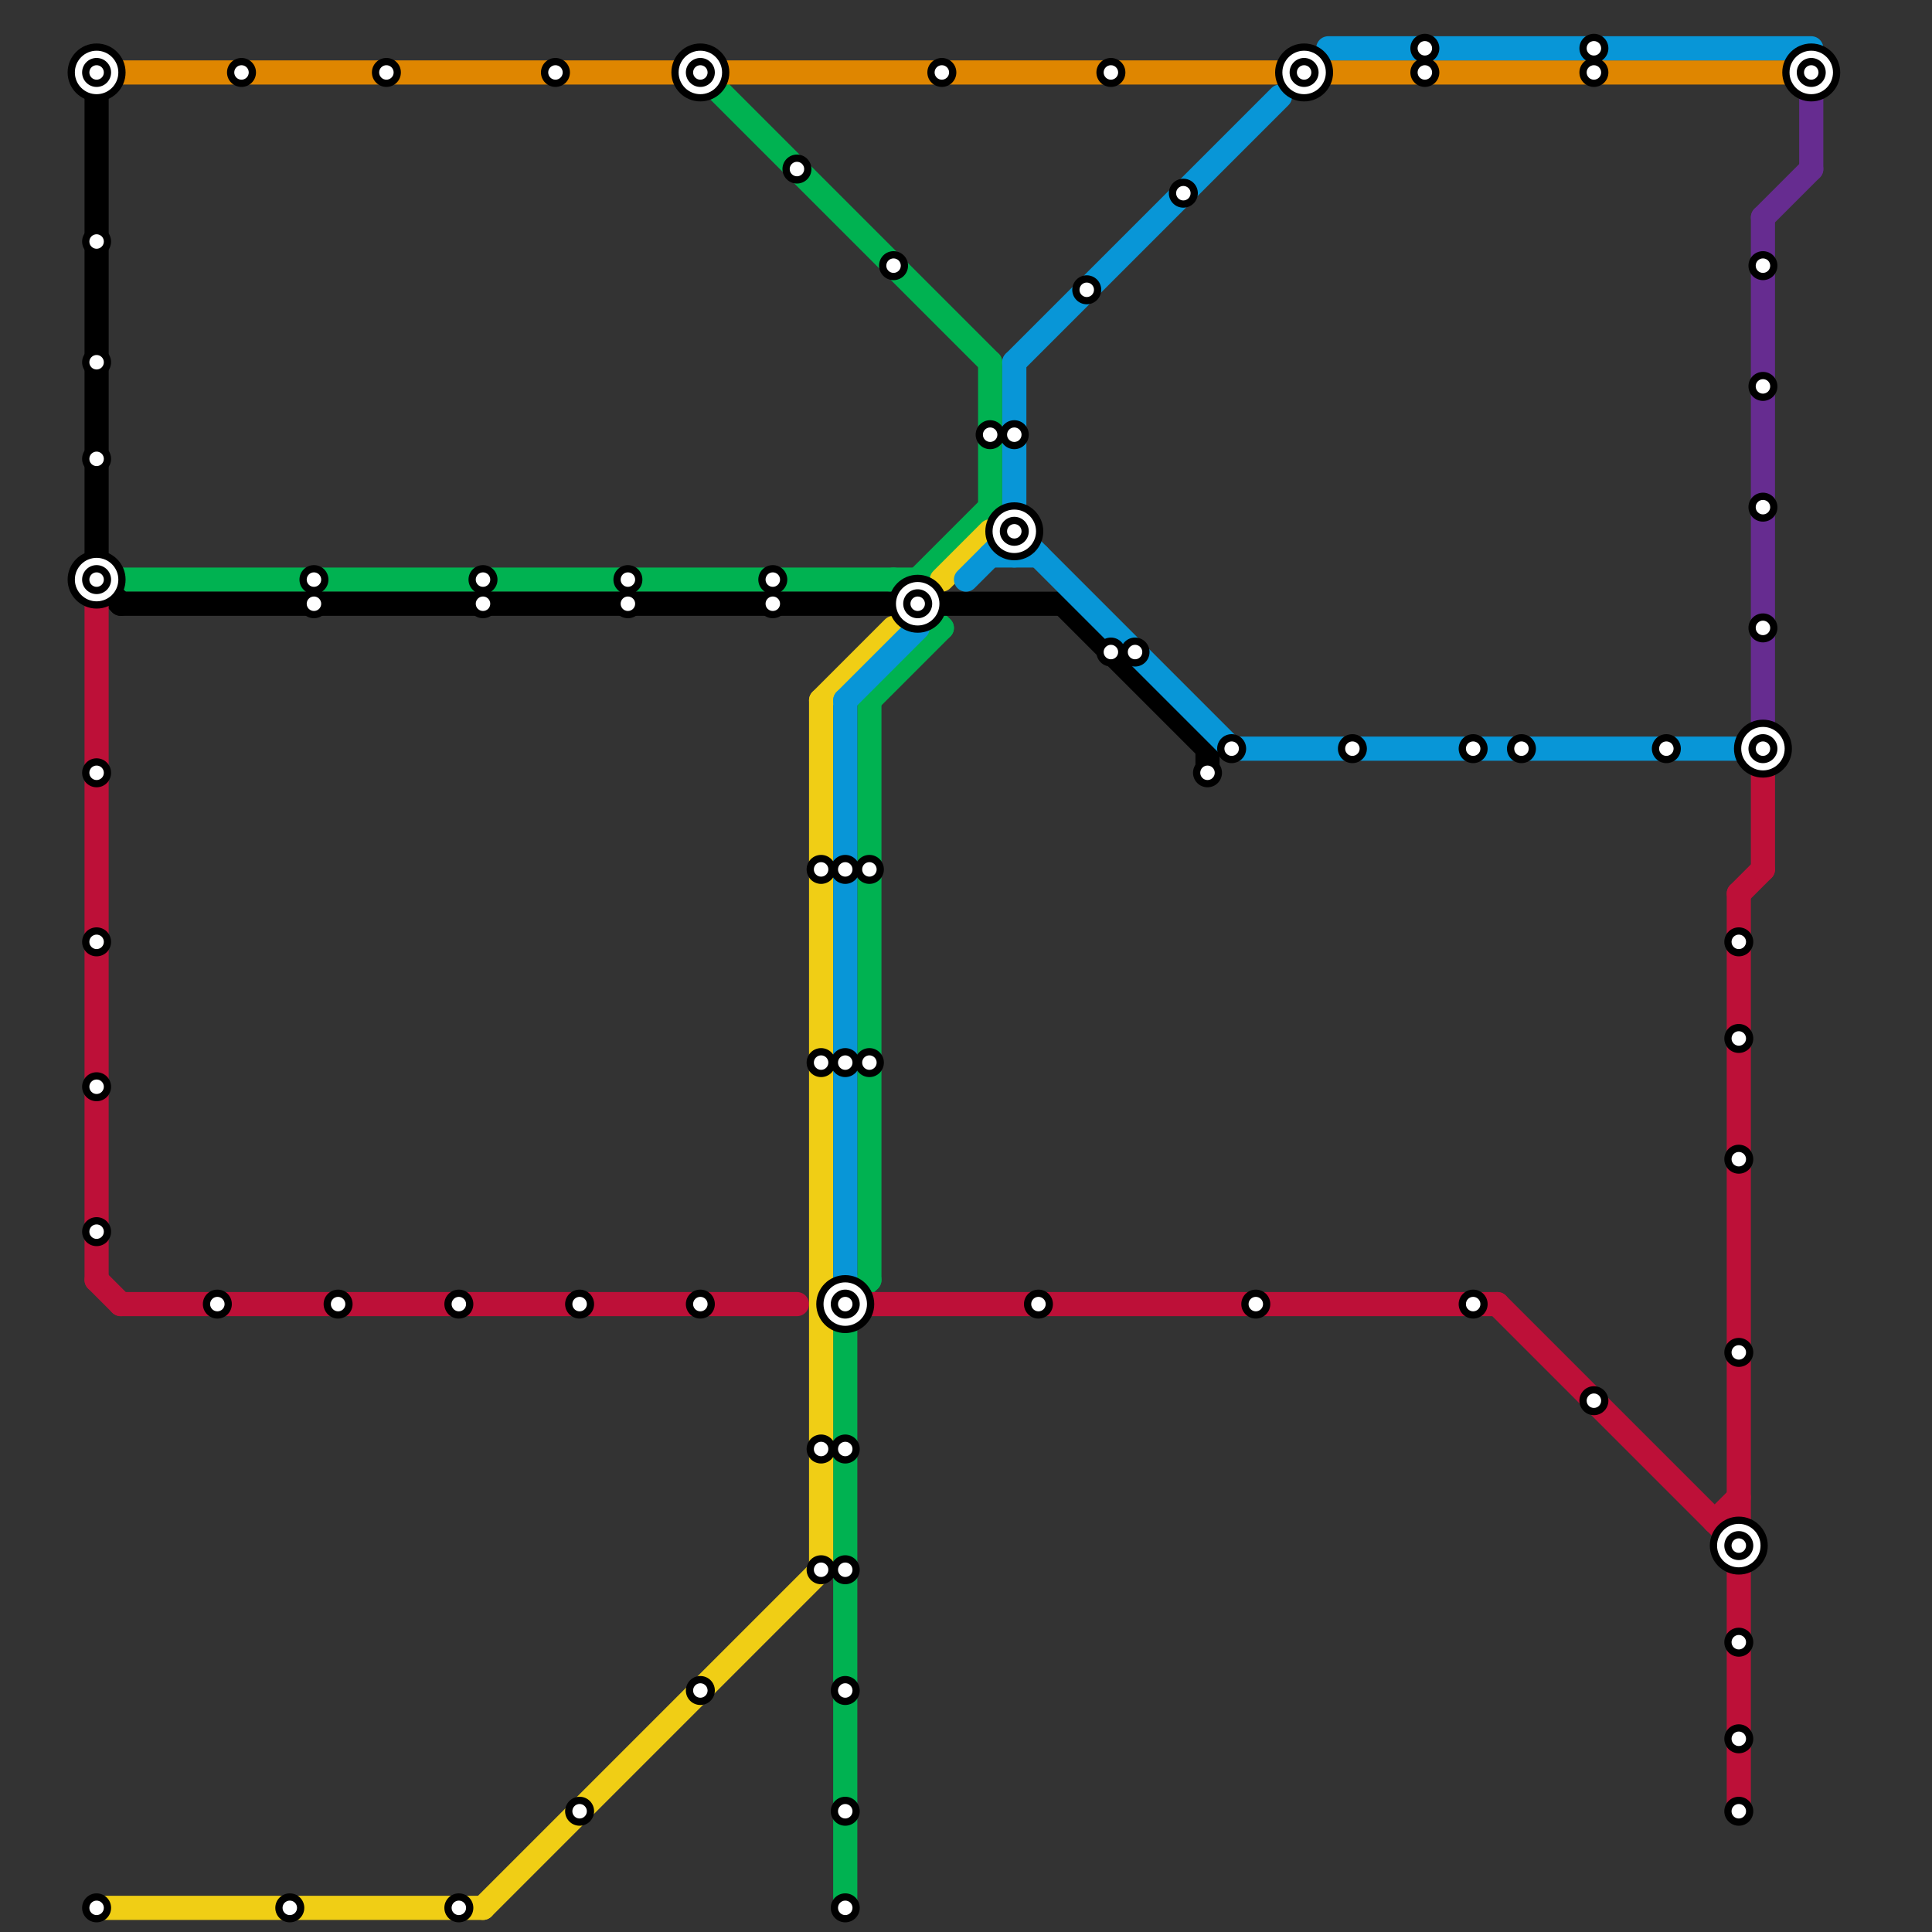 
<svg version="1.1" xmlns="http://www.w3.org/2000/svg" viewBox="0 0 80 80">
<rect x="0" y="0" width="80" height="80" fill="#333333" stroke="none"/>
<style>text { font: 1px Helvetica; font-weight: 600; white-space: pre; dominant-baseline: central; } line { stroke-width: 1; fill: none; stroke-linecap: round; stroke-linejoin: round; } .c0 { stroke: #00b251 } .c1 { stroke: #000000 } .c2 { stroke: #df8600 } .c3 { stroke: #bd1038 } .c4 { stroke: #f0ce15 } .c5 { stroke: #0896d7 } .c6 { stroke: #662c90 }</style><defs><g id="wm-xf"><circle r="1.2" fill="#000"/><circle r="0.9" fill="#fff"/><circle r="0.6" fill="#000"/><circle r="0.3" fill="#fff"/></g><g id="wm"><circle r="0.6" fill="#000"/><circle r="0.3" fill="#fff"/></g></defs><line class="c0" x1="41" y1="15" x2="41" y2="21"/><line class="c0" x1="38" y1="24" x2="41" y2="21"/><line class="c0" x1="37" y1="24" x2="39" y2="26"/><line class="c0" x1="36" y1="29" x2="36" y2="53"/><line class="c0" x1="38" y1="24" x2="38" y2="25"/><line class="c0" x1="35" y1="54" x2="35" y2="79"/><line class="c0" x1="36" y1="29" x2="39" y2="26"/><line class="c0" x1="5" y1="24" x2="38" y2="24"/><line class="c0" x1="35" y1="54" x2="36" y2="53"/><line class="c0" x1="29" y1="3" x2="41" y2="15"/><line class="c1" x1="5" y1="25" x2="37" y2="25"/><line class="c1" x1="39" y1="25" x2="44" y2="25"/><line class="c1" x1="44" y1="25" x2="50" y2="31"/><line class="c1" x1="50" y1="31" x2="50" y2="32"/><line class="c1" x1="4" y1="3" x2="4" y2="24"/><line class="c1" x1="4" y1="24" x2="5" y2="25"/><line class="c2" x1="30" y1="3" x2="74" y2="3"/><line class="c2" x1="5" y1="3" x2="28" y2="3"/><line class="c3" x1="5" y1="54" x2="33" y2="54"/><line class="c3" x1="72" y1="37" x2="72" y2="75"/><line class="c3" x1="4" y1="53" x2="5" y2="54"/><line class="c3" x1="36" y1="54" x2="62" y2="54"/><line class="c3" x1="72" y1="37" x2="73" y2="36"/><line class="c3" x1="71" y1="63" x2="72" y2="63"/><line class="c3" x1="4" y1="25" x2="4" y2="53"/><line class="c3" x1="71" y1="63" x2="72" y2="62"/><line class="c3" x1="62" y1="54" x2="72" y2="64"/><line class="c3" x1="73" y1="31" x2="73" y2="36"/><line class="c4" x1="34" y1="29" x2="37" y2="26"/><line class="c4" x1="20" y1="79" x2="34" y2="65"/><line class="c4" x1="34" y1="29" x2="34" y2="65"/><line class="c4" x1="4" y1="79" x2="20" y2="79"/><line class="c4" x1="39" y1="24" x2="41" y2="22"/><line class="c5" x1="35" y1="29" x2="38" y2="26"/><line class="c5" x1="42" y1="15" x2="53" y2="4"/><line class="c5" x1="40" y1="24" x2="42" y2="22"/><line class="c5" x1="42" y1="22" x2="51" y2="31"/><line class="c5" x1="55" y1="2" x2="75" y2="2"/><line class="c5" x1="42" y1="15" x2="42" y2="23"/><line class="c5" x1="41" y1="23" x2="43" y2="23"/><line class="c5" x1="51" y1="31" x2="72" y2="31"/><line class="c5" x1="35" y1="29" x2="35" y2="53"/><line class="c6" x1="73" y1="9" x2="73" y2="30"/><line class="c6" x1="73" y1="9" x2="75" y2="7"/><line class="c6" x1="75" y1="3" x2="75" y2="7"/>

<use x="10" y="3" href="#wm"/><use x="12" y="79" href="#wm"/><use x="13" y="24" href="#wm"/><use x="13" y="25" href="#wm"/><use x="14" y="54" href="#wm"/><use x="16" y="3" href="#wm"/><use x="19" y="54" href="#wm"/><use x="19" y="79" href="#wm"/><use x="20" y="24" href="#wm"/><use x="20" y="25" href="#wm"/><use x="23" y="3" href="#wm"/><use x="24" y="54" href="#wm"/><use x="24" y="75" href="#wm"/><use x="26" y="24" href="#wm"/><use x="26" y="25" href="#wm"/><use x="29" y="3" href="#wm-xf"/><use x="29" y="54" href="#wm"/><use x="29" y="70" href="#wm"/><use x="32" y="24" href="#wm"/><use x="32" y="25" href="#wm"/><use x="33" y="7" href="#wm"/><use x="34" y="36" href="#wm"/><use x="34" y="44" href="#wm"/><use x="34" y="60" href="#wm"/><use x="34" y="65" href="#wm"/><use x="35" y="36" href="#wm"/><use x="35" y="44" href="#wm"/><use x="35" y="54" href="#wm-xf"/><use x="35" y="60" href="#wm"/><use x="35" y="65" href="#wm"/><use x="35" y="70" href="#wm"/><use x="35" y="75" href="#wm"/><use x="35" y="79" href="#wm"/><use x="36" y="36" href="#wm"/><use x="36" y="44" href="#wm"/><use x="37" y="11" href="#wm"/><use x="38" y="25" href="#wm-xf"/><use x="39" y="3" href="#wm"/><use x="4" y="10" href="#wm"/><use x="4" y="15" href="#wm"/><use x="4" y="19" href="#wm"/><use x="4" y="24" href="#wm-xf"/><use x="4" y="3" href="#wm-xf"/><use x="4" y="32" href="#wm"/><use x="4" y="39" href="#wm"/><use x="4" y="45" href="#wm"/><use x="4" y="51" href="#wm"/><use x="4" y="79" href="#wm"/><use x="41" y="18" href="#wm"/><use x="42" y="18" href="#wm"/><use x="42" y="22" href="#wm-xf"/><use x="43" y="54" href="#wm"/><use x="45" y="12" href="#wm"/><use x="46" y="27" href="#wm"/><use x="46" y="3" href="#wm"/><use x="47" y="27" href="#wm"/><use x="49" y="8" href="#wm"/><use x="50" y="32" href="#wm"/><use x="51" y="31" href="#wm"/><use x="52" y="54" href="#wm"/><use x="54" y="3" href="#wm-xf"/><use x="56" y="31" href="#wm"/><use x="59" y="2" href="#wm"/><use x="59" y="3" href="#wm"/><use x="61" y="31" href="#wm"/><use x="61" y="54" href="#wm"/><use x="63" y="31" href="#wm"/><use x="66" y="2" href="#wm"/><use x="66" y="3" href="#wm"/><use x="66" y="58" href="#wm"/><use x="69" y="31" href="#wm"/><use x="72" y="39" href="#wm"/><use x="72" y="43" href="#wm"/><use x="72" y="48" href="#wm"/><use x="72" y="56" href="#wm"/><use x="72" y="64" href="#wm-xf"/><use x="72" y="68" href="#wm"/><use x="72" y="72" href="#wm"/><use x="72" y="75" href="#wm"/><use x="73" y="11" href="#wm"/><use x="73" y="16" href="#wm"/><use x="73" y="21" href="#wm"/><use x="73" y="26" href="#wm"/><use x="73" y="31" href="#wm-xf"/><use x="75" y="3" href="#wm-xf"/><use x="9" y="54" href="#wm"/>
</svg>

